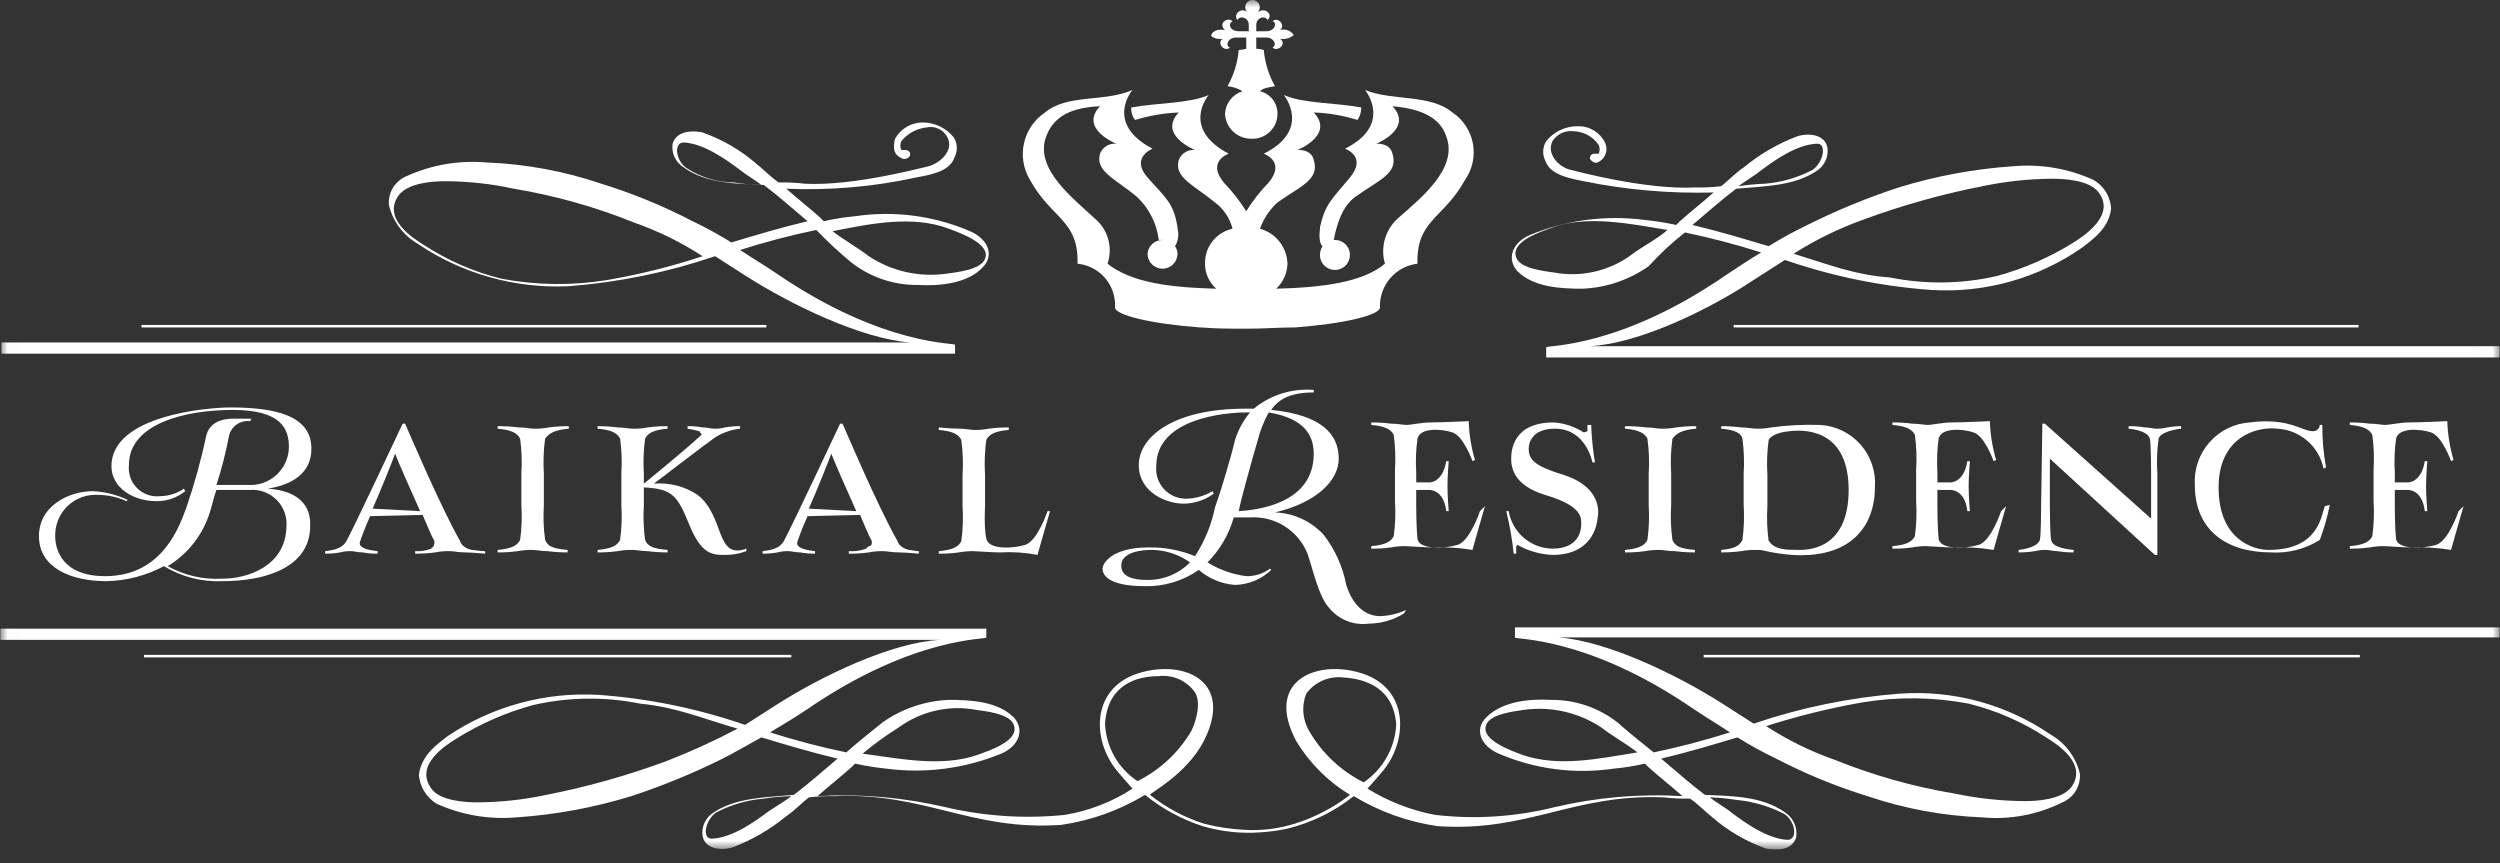 <?xml version="1.0" encoding="UTF-8"?> <svg xmlns="http://www.w3.org/2000/svg" width="168" height="58" viewBox="0 0 168 58" fill="none"><rect x="0" y="0" width="168" height="58" fill="#333333" stroke="none"/> <g clip-path="url(#clip0_2_3705)"> <mask id="mask0_2_3705" style="mask-type:luminance" maskUnits="userSpaceOnUse" x="0" y="0" width="168" height="58"> <path d="M167.986 0H0.014V57.094H167.986V0Z" fill="white"></path> </mask> <g mask="url(#mask0_2_3705)"> <path d="M113.983 28.807V28.639C113.534 28.635 113.085 28.663 112.639 28.723C112.307 28.787 111.969 28.815 111.631 28.807C111.379 28.807 111.043 28.723 110.623 28.723C110.15 28.664 109.673 28.636 109.196 28.639V28.807C110.204 28.891 110.539 29.143 110.707 29.479C110.814 30.258 110.842 31.046 110.791 31.831V33.931C110.842 34.715 110.814 35.503 110.707 36.282C110.539 36.618 110.204 36.87 109.196 36.954V37.122C109.645 37.127 110.094 37.099 110.539 37.038C110.872 36.975 111.21 36.947 111.547 36.954C111.715 36.954 112.135 37.038 112.555 37.038C113.001 37.096 113.45 37.124 113.899 37.122V36.954C112.891 36.87 112.555 36.702 112.387 36.282C112.281 35.503 112.253 34.715 112.303 33.931V31.831C112.253 31.046 112.281 30.258 112.387 29.479C112.639 29.143 112.975 28.891 113.983 28.807Z" fill="white"></path> <path d="M134.475 34.35C134.475 34.35 133.804 36.366 132.964 36.618C132.124 36.87 130.36 36.954 130.276 36.198C130.192 35.442 130.192 34.014 130.192 34.014V32.923H131.032C131.032 32.923 132.04 32.839 132.208 34.35H132.376C132.376 34.35 132.292 33.343 132.292 32.671C132.292 31.999 132.376 30.991 132.376 30.991H132.208C131.956 32.503 131.032 32.419 131.032 32.419H130.192V31.747C130.145 30.99 130.173 30.23 130.276 29.479C130.444 28.723 131.872 28.807 132.628 29.059C133.384 29.311 133.972 30.991 133.972 30.991L134.14 30.907C133.888 30.061 133.747 29.186 133.72 28.303C133.72 28.303 131.872 28.387 131.2 28.387C130.528 28.387 129.856 28.555 129.52 28.555C129.352 28.555 128.932 28.471 128.512 28.471C128.067 28.413 127.618 28.385 127.169 28.387V28.555C128.177 28.639 128.512 28.891 128.68 29.227C128.787 30.006 128.815 30.794 128.764 31.579V33.678C128.815 34.463 128.787 35.251 128.68 36.03C128.512 36.366 128.177 36.618 127.169 36.702V36.87C127.618 36.875 128.067 36.847 128.512 36.786C128.844 36.72 129.182 36.691 129.52 36.702C129.688 36.702 130.696 36.786 131.284 36.786C132.183 36.751 133.084 36.807 133.972 36.954C133.972 36.954 134.391 35.442 134.811 34.014L134.475 34.35Z" fill="white"></path> <path d="M165.215 34.35C165.215 34.35 164.543 36.366 163.703 36.618C162.863 36.87 161.099 36.954 161.015 36.198C160.931 35.442 160.931 34.014 160.931 34.014V32.923H161.771C161.771 32.923 162.779 32.839 162.947 34.35H163.115C163.115 34.35 163.031 33.343 163.031 32.671C163.031 31.999 163.115 30.991 163.115 30.991H162.947C162.695 32.503 161.771 32.419 161.771 32.419H160.931V31.747C160.884 30.99 160.912 30.23 161.015 29.479C161.183 28.723 162.611 28.807 163.367 29.059C164.123 29.311 164.711 30.991 164.711 30.991L164.879 30.907C164.627 30.061 164.486 29.186 164.459 28.303C164.459 28.303 162.611 28.387 161.939 28.387C161.267 28.387 160.595 28.555 160.259 28.555C160.091 28.555 159.672 28.471 159.252 28.471C158.806 28.413 158.357 28.385 157.908 28.387V28.555C158.916 28.639 159.252 28.891 159.42 29.227C159.526 30.006 159.554 30.794 159.504 31.579V33.678C159.554 34.463 159.526 35.251 159.42 36.03C159.252 36.366 158.916 36.618 157.908 36.702V36.87C158.357 36.875 158.806 36.847 159.252 36.786C159.583 36.723 159.921 36.695 160.259 36.702C160.427 36.702 161.435 36.786 162.023 36.786C162.922 36.751 163.823 36.807 164.711 36.954C164.711 36.954 165.131 35.442 165.551 34.014L165.215 34.35Z" fill="white"></path> <path d="M99.453 34.35C99.453 34.35 98.781 36.366 97.942 36.618C97.102 36.87 95.338 36.954 95.254 36.198C95.17 35.442 95.17 34.014 95.17 34.014V32.923H96.01C96.01 32.923 97.018 32.839 97.186 34.35H97.354C97.354 34.35 97.27 33.343 97.27 32.671C97.27 31.999 97.354 30.991 97.354 30.991H97.186C96.934 32.503 96.01 32.419 96.01 32.419H95.17V31.747C95.123 30.99 95.151 30.23 95.254 29.479C95.422 28.723 96.85 28.807 97.606 29.059C98.362 29.311 98.95 30.991 98.95 30.991L99.117 30.907C98.866 30.061 98.725 29.186 98.698 28.303C98.698 28.303 96.85 28.387 96.178 28.387C95.506 28.387 94.834 28.555 94.498 28.555C94.33 28.555 93.91 28.471 93.49 28.471C93.045 28.413 92.596 28.385 92.147 28.387V28.555C93.154 28.639 93.49 28.891 93.658 29.227C93.765 30.006 93.793 30.794 93.742 31.579V33.678C93.793 34.463 93.765 35.251 93.658 36.03C93.49 36.366 93.154 36.618 92.147 36.702V36.87C92.596 36.875 93.045 36.847 93.49 36.786C93.822 36.72 94.16 36.691 94.498 36.702C94.666 36.702 95.674 36.786 96.262 36.786C97.161 36.751 98.062 36.807 98.95 36.954C98.95 36.954 99.369 35.442 99.789 34.014L99.453 34.35Z" fill="white"></path> <path d="M122.297 28.555C121.203 28.52 120.107 28.576 119.022 28.723C118.69 28.787 118.352 28.815 118.014 28.807C117.762 28.807 117.426 28.723 117.006 28.723C116.561 28.665 116.112 28.637 115.663 28.639V28.807C116.67 28.891 117.006 29.143 117.09 29.479C117.197 30.258 117.225 31.046 117.174 31.831V33.93C117.225 34.715 117.197 35.503 117.09 36.282C116.922 36.618 116.67 36.87 115.663 36.954V37.122C116.112 37.124 116.561 37.096 117.006 37.038C117.339 36.975 117.676 36.947 118.014 36.954C118.241 36.945 118.468 36.974 118.686 37.038C123.809 38.13 125.993 35.778 125.993 32.755C126.033 32.235 125.968 31.712 125.803 31.218C125.638 30.723 125.375 30.267 125.031 29.876C124.686 29.484 124.267 29.166 123.798 28.939C123.328 28.712 122.818 28.582 122.297 28.555ZM120.954 36.954C120.03 36.954 119.358 36.954 118.938 36.45C118.938 36.428 118.929 36.406 118.914 36.391C118.898 36.375 118.876 36.366 118.854 36.366C118.748 35.587 118.72 34.799 118.77 34.014V31.915C118.72 31.13 118.748 30.342 118.854 29.563C118.938 29.395 119.274 29.059 120.282 28.975C121.71 28.807 124.229 29.143 124.229 32.923C124.229 36.702 121.794 36.954 120.954 36.954Z" fill="white"></path> <path d="M156.227 34.014C155.975 34.686 155.807 36.954 152.448 36.954C151.44 36.954 149.089 36.282 149.089 32.755C149.089 29.395 151.608 28.639 153.036 28.807C153.778 28.848 154.486 29.134 155.049 29.621C155.611 30.107 155.996 30.766 156.143 31.495L156.311 31.411C156.137 30.469 156.052 29.513 156.059 28.555H155.891C155.888 28.617 155.873 28.677 155.845 28.732C155.818 28.788 155.779 28.837 155.732 28.876C155.685 28.916 155.629 28.945 155.57 28.962C155.511 28.979 155.449 28.983 155.387 28.975C154.716 28.975 153.792 28.051 151.188 28.387C150.142 28.456 149.166 28.937 148.474 29.724C147.781 30.511 147.429 31.54 147.493 32.587C147.493 35.61 149.592 37.122 152.616 37.122C153.769 37.192 154.915 36.898 155.891 36.282C156.176 35.517 156.401 34.731 156.563 33.93L156.227 34.014Z" fill="white"></path> <path d="M145.646 28.723C145.398 28.784 145.144 28.813 144.89 28.807C144.722 28.807 144.386 28.723 144.134 28.723C143.773 28.662 143.408 28.634 143.042 28.639V28.807C143.882 28.891 144.386 29.143 144.47 29.479C144.554 29.815 144.554 31.831 144.554 31.831V34.854L137.415 28.471H137.247L137.163 33.93C137.163 33.93 137.163 35.946 137.079 36.282C136.995 36.618 136.407 36.87 135.652 36.954V37.122C136.017 37.124 136.382 37.096 136.743 37.038C136.99 36.977 137.244 36.948 137.499 36.954C137.667 36.954 138.003 37.038 138.255 37.038C138.616 37.096 138.981 37.124 139.347 37.122V36.954C138.507 36.87 137.919 36.702 137.835 36.282C137.751 35.862 137.751 33.93 137.751 33.93V30.823L144.806 37.29H144.974V31.831C144.923 31.046 144.951 30.258 145.058 29.479C145.142 29.143 145.814 28.891 146.57 28.807V28.639C146.26 28.639 145.95 28.667 145.646 28.723Z" fill="white"></path> <path d="M105.08 31.915C103.149 31.327 102.729 30.907 102.729 30.151C102.729 29.731 102.981 28.807 104.492 28.807C106.592 28.807 107.012 31.075 107.012 31.075H107.18C107.041 30.241 106.957 29.4 106.928 28.555H106.676V28.975C106.597 29.016 106.512 29.045 106.424 29.059C105.82 28.668 105.126 28.437 104.408 28.387C101.637 28.387 101.553 30.319 101.553 30.823C101.553 31.327 101.637 32.587 103.821 33.258C106.424 34.014 106.256 34.854 106.256 35.274C106.256 35.526 106.172 36.87 104.325 36.87C103.617 36.86 102.936 36.602 102.399 36.142C101.862 35.682 101.503 35.048 101.385 34.35H101.217C101.452 35.289 101.621 36.243 101.721 37.206H101.889V36.702L101.973 36.618C102.693 37.024 103.499 37.254 104.325 37.29C107.264 37.29 107.348 34.854 107.348 34.854C107.348 34.854 107.936 32.839 105.08 31.915Z" fill="white"></path> <path d="M94.499 40.985C93.945 41.244 93.345 41.387 92.735 41.405C91.727 41.405 90.887 40.649 90.467 39.306C90.235 38.082 89.717 36.931 88.956 35.946C88.538 35.488 88.033 35.118 87.471 34.859C86.909 34.599 86.299 34.455 85.68 34.434C88.536 33.763 89.963 32.251 89.963 30.823C89.963 29.227 88.872 27.884 85.428 27.547C85.932 26.792 86.772 26.372 88.284 26.372V26.204C86.827 26.084 85.381 26.536 84.252 27.463H83.665C78.793 27.463 76.526 29.395 76.526 31.243C76.526 33.091 78.373 33.846 79.549 33.846C80.274 33.836 80.979 33.601 81.565 33.175L81.481 33.007C80.971 33.311 80.394 33.484 79.801 33.511C79.514 33.526 79.227 33.48 78.959 33.375C78.692 33.269 78.45 33.107 78.251 32.9C78.052 32.693 77.899 32.445 77.804 32.173C77.709 31.902 77.675 31.613 77.701 31.327C77.701 28.051 82.489 27.715 83.748 27.715H84C83.549 28.261 83.207 28.889 82.993 29.563C82.741 30.655 82.069 32.923 81.649 34.098C81.408 35.264 80.953 36.375 80.305 37.374C79.32 36.97 78.263 36.77 77.198 36.786C74.678 36.786 74.09 37.878 74.09 38.214C74.09 38.55 74.342 39.39 76.946 39.39C78.235 39.421 79.501 39.038 80.557 38.298C81.24 38.886 82.094 39.24 82.993 39.306C83.902 39.286 84.771 38.926 85.428 38.298L85.344 38.214C84.883 38.554 84.322 38.731 83.748 38.718C82.824 38.6 81.936 38.285 81.145 37.794C81.978 36.951 82.585 35.911 82.909 34.77H84C84.819 34.718 85.632 34.926 86.326 35.363C87.02 35.8 87.558 36.445 87.864 37.206C88.284 38.466 88.62 40.061 89.291 40.817C89.607 41.216 90.02 41.527 90.491 41.718C90.962 41.909 91.475 41.975 91.979 41.909C92.809 41.903 93.622 41.671 94.331 41.237L94.499 40.985ZM77.03 38.97C75.266 38.97 75.35 38.13 75.35 37.962C75.35 37.794 75.434 36.954 77.45 36.954C78.355 36.974 79.233 37.267 79.969 37.794C79.586 38.181 79.128 38.486 78.622 38.688C78.116 38.89 77.574 38.986 77.03 38.97ZM84.504 29.647C84.668 28.972 84.922 28.322 85.26 27.715C86.688 27.968 88.284 28.555 88.284 30.487C88.284 33.846 84.504 34.266 83.245 34.35C83.329 33.763 84.252 30.487 84.504 29.647Z" fill="white"></path> <path d="M38.227 28.807V28.639C37.778 28.635 37.329 28.663 36.884 28.723C36.551 28.787 36.214 28.815 35.876 28.807C35.624 28.807 35.288 28.723 34.868 28.723C34.394 28.664 33.917 28.636 33.44 28.639V28.807C34.448 28.891 34.784 29.143 34.952 29.479C35.059 30.258 35.087 31.046 35.036 31.831V33.931C35.087 34.715 35.059 35.503 34.952 36.282C34.784 36.618 34.448 36.87 33.44 36.954V37.122C33.889 37.127 34.339 37.099 34.784 37.038C35.116 36.975 35.454 36.947 35.792 36.954C36.044 36.954 36.38 37.038 36.8 37.038C37.245 37.096 37.694 37.124 38.143 37.122V36.954C37.136 36.87 36.8 36.702 36.632 36.282C36.525 35.503 36.497 34.715 36.548 33.931V31.831C36.497 31.046 36.525 30.258 36.632 29.479C36.884 29.143 37.219 28.891 38.227 28.807Z" fill="white"></path> <path d="M46.878 33.259C46.013 32.678 44.976 32.412 43.938 32.503C44.61 31.999 47.55 29.731 48.054 29.395C48.561 29.073 49.136 28.872 49.733 28.807V28.639C49.396 28.635 49.058 28.663 48.726 28.723C48.48 28.788 48.225 28.817 47.97 28.807C47.802 28.807 47.55 28.723 47.214 28.723C46.882 28.663 46.544 28.635 46.206 28.639V28.807C46.462 28.845 46.715 28.901 46.962 28.975C46.984 28.975 47.006 28.984 47.022 29C47.037 29.016 47.046 29.037 47.046 29.059C47.214 29.227 47.13 29.227 47.13 29.227C45.954 30.319 43.77 32.083 43.267 32.503V31.831C43.216 31.046 43.244 30.258 43.351 29.479C43.519 29.143 43.855 28.891 44.862 28.807V28.639C44.413 28.635 43.964 28.663 43.519 28.723C43.187 28.79 42.849 28.818 42.511 28.807C42.259 28.807 41.923 28.723 41.503 28.723C41.057 28.665 40.608 28.637 40.159 28.639V28.807C41.167 28.891 41.503 29.143 41.671 29.479C41.778 30.258 41.806 31.046 41.755 31.831V33.931C41.806 34.715 41.778 35.503 41.671 36.282C41.503 36.618 41.167 36.87 40.159 36.954V37.122C40.609 37.127 41.058 37.099 41.503 37.038C41.835 36.975 42.173 36.947 42.511 36.954C42.763 36.954 43.099 37.038 43.519 37.038C43.964 37.096 44.413 37.124 44.862 37.122V36.954C43.855 36.87 43.519 36.702 43.351 36.282C43.244 35.503 43.216 34.715 43.267 33.931V32.755C45.198 32.839 45.534 33.343 46.29 35.19C47.13 37.29 47.886 37.29 48.726 37.29C49.213 37.294 49.697 37.209 50.153 37.038V36.87C48.054 37.626 48.726 34.686 46.878 33.259Z" fill="white"></path> <path d="M70.394 34.35C70.394 34.35 69.722 36.366 68.882 36.618C68.043 36.87 66.447 36.954 66.279 36.198C66.111 35.442 66.195 34.014 66.195 34.014V31.915C66.144 31.13 66.173 30.342 66.279 29.563C66.447 29.227 66.783 28.975 67.791 28.891V28.723C67.341 28.718 66.892 28.747 66.447 28.807C66.116 28.873 65.777 28.902 65.439 28.891C65.271 28.891 64.851 28.807 64.431 28.807C64.011 28.807 63.087 28.723 63.087 28.723V28.891C64.095 28.975 64.431 29.227 64.599 29.563C64.706 30.342 64.734 31.13 64.683 31.915V34.014C64.734 34.799 64.706 35.587 64.599 36.366C64.431 36.702 64.095 36.954 63.087 37.038V37.206C63.537 37.211 63.986 37.182 64.431 37.122C64.763 37.059 65.101 37.03 65.439 37.038C65.607 37.038 66.615 37.122 67.203 37.122C68.046 37.074 68.893 37.13 69.722 37.29C69.722 37.29 70.142 35.778 70.562 34.35H70.394Z" fill="white"></path> <path d="M61.072 36.954C60.4 36.786 60.316 36.366 60.316 36.366C58.972 34.014 56.621 28.471 56.621 28.471H56.453C56.453 28.471 53.261 35.274 52.673 36.366C52.421 36.786 52.002 36.954 51.246 37.038V37.206C51.584 37.21 51.921 37.182 52.253 37.122C52.5 37.057 52.755 37.028 53.009 37.038C53.177 37.038 53.429 37.122 53.765 37.122C54.098 37.182 54.435 37.21 54.773 37.206V37.038C54.017 36.954 53.429 36.786 53.597 36.366C53.597 36.366 53.849 35.61 54.269 34.686L57.797 34.602C58.132 35.358 58.384 36.03 58.552 36.282C58.576 36.335 58.589 36.392 58.589 36.45C58.589 36.508 58.576 36.565 58.552 36.618L58.468 36.702H58.384L58.3 36.786C58.278 36.786 58.257 36.795 58.241 36.81C58.225 36.826 58.216 36.848 58.216 36.87C57.84 37.006 57.44 37.063 57.041 37.038V37.206C57.49 37.211 57.939 37.182 58.384 37.122C58.716 37.056 59.054 37.027 59.392 37.038C59.56 37.038 59.98 37.122 60.4 37.122C60.82 37.122 61.744 37.206 61.744 37.206V37.038C61.492 37.038 61.24 36.954 61.072 36.954ZM54.353 34.182C54.941 32.839 55.613 31.159 55.865 30.487C56.117 31.159 56.873 32.839 57.544 34.35L54.353 34.182Z" fill="white"></path> <path d="M31.677 36.954C31.005 36.786 30.921 36.366 30.921 36.366C29.577 34.014 27.225 28.471 27.225 28.471H27.058C27.058 28.471 23.866 35.274 23.278 36.366C23.026 36.786 22.606 36.954 21.85 37.038V37.206C22.188 37.21 22.526 37.182 22.858 37.122C23.105 37.057 23.359 37.028 23.614 37.038C23.782 37.038 24.034 37.122 24.37 37.122C24.702 37.182 25.04 37.21 25.378 37.206V37.038C24.622 36.954 24.034 36.786 24.202 36.366C24.202 36.366 24.454 35.61 24.874 34.686L28.401 34.602C28.737 35.358 28.989 36.03 29.157 36.282C29.181 36.335 29.194 36.392 29.194 36.45C29.194 36.508 29.181 36.565 29.157 36.618V36.702C29.135 36.702 29.113 36.711 29.098 36.727C29.082 36.742 29.073 36.764 29.073 36.786C29.051 36.786 29.029 36.795 29.014 36.81C28.998 36.826 28.989 36.848 28.989 36.87C28.641 37.002 28.269 37.059 27.897 37.038V37.206C28.347 37.211 28.796 37.182 29.241 37.122C29.573 37.056 29.911 37.027 30.249 37.038C30.501 37.038 30.837 37.122 31.257 37.122C31.677 37.122 32.6 37.206 32.6 37.206V37.038C32.181 37.038 31.929 36.954 31.677 36.954ZM25.042 34.182C25.63 32.839 26.302 31.159 26.553 30.487C26.805 31.159 27.561 32.839 28.233 34.35L25.042 34.182Z" fill="white"></path> <path d="M17.987 32.839C19.583 32.587 20.927 31.831 20.927 30.151C20.927 27.883 18.407 27.38 15.468 27.38C14.04 27.38 7.489 27.883 7.489 31.327C7.489 32.755 8.917 33.678 10.512 33.678C11.215 33.687 11.899 33.449 12.444 33.007L12.36 32.839C11.889 33.159 11.334 33.335 10.764 33.343C10.481 33.375 10.194 33.342 9.924 33.248C9.655 33.154 9.41 33 9.209 32.799C9.007 32.597 8.853 32.352 8.759 32.083C8.665 31.814 8.633 31.526 8.665 31.243C8.665 28.471 12.444 27.547 15.636 27.547C18.995 27.547 19.415 28.891 19.415 30.067C19.407 30.417 19.328 30.762 19.182 31.081C19.037 31.399 18.828 31.685 18.569 31.921C18.31 32.156 18.006 32.337 17.674 32.451C17.343 32.566 16.993 32.612 16.643 32.587H14.544C14.894 31.514 15.175 30.42 15.384 29.311C15.451 28.994 15.635 28.714 15.9 28.527C16.165 28.34 16.49 28.26 16.811 28.303L16.895 28.135H15.888C15.552 28.135 14.208 28.051 13.872 29.227C13.524 30.877 13.075 32.504 12.528 34.098C12.108 35.19 11.016 38.718 7.069 38.718C4.13 38.718 3.71 36.87 3.71 36.03C3.7 35.649 3.771 35.27 3.917 34.918C4.064 34.566 4.283 34.249 4.561 33.988C4.838 33.727 5.167 33.526 5.527 33.401C5.887 33.275 6.269 33.227 6.649 33.259C7.287 33.269 7.917 33.412 8.497 33.678L8.581 33.594C7.844 33.243 7.045 33.043 6.229 33.007C4.717 33.007 2.618 33.93 2.618 36.03C2.618 38.13 4.717 39.054 7.153 39.054C8.502 39.027 9.826 38.682 11.016 38.046C12.203 38.767 13.577 39.118 14.964 39.054C17.987 39.054 20.843 38.046 20.843 35.358C20.927 33.511 19.415 32.923 17.987 32.839ZM14.964 38.886C13.677 38.966 12.394 38.675 11.268 38.046C12.648 37.213 13.666 35.895 14.124 34.35C14.292 33.846 14.376 33.343 14.544 32.923H16.811C17.144 32.9 17.478 32.95 17.79 33.07C18.101 33.19 18.383 33.377 18.614 33.617C18.846 33.857 19.023 34.144 19.132 34.46C19.242 34.775 19.281 35.11 19.247 35.442C19.163 38.046 16.643 38.886 14.964 38.886Z" fill="white"></path> <path d="M167.986 42.161H101.805V42.833C101.637 43.001 106.592 42.665 113.899 47.704C114.655 48.208 115.495 48.712 116.251 49.216C114.567 49.752 112.857 50.201 111.127 50.56C110.288 49.888 109.448 49.216 108.692 48.544C107.422 47.552 105.852 47.018 104.241 47.032C102.813 46.948 100.965 47.116 99.873 48.208C99.034 49.048 99.537 50.14 100.713 50.644C103.145 51.69 105.821 52.038 108.44 51.652C109.146 51.587 109.848 51.475 110.54 51.316L110.791 51.568C111.547 52.239 112.303 52.827 113.059 53.499C110.154 53.329 107.24 53.584 104.409 54.255C101.801 54.9 99.098 55.071 96.43 54.759C94.823 54.452 93.286 53.854 91.895 52.995C91.895 52.995 92.65 52.156 92.987 51.736C94.666 49.636 94.666 46.109 91.307 45.185C88.283 44.345 85.008 45.857 87.108 49.804C88.004 51.281 89.242 52.519 90.719 53.415C89.611 54.273 88.36 54.927 87.023 55.347C85.938 55.688 84.8 55.83 83.664 55.767C82.728 55.722 81.799 55.581 80.892 55.347C79.582 54.927 78.359 54.272 77.281 53.415C77.197 53.331 79.717 52.072 80.892 49.804C82.908 45.857 79.717 44.345 76.693 45.185C73.334 46.109 73.334 49.636 75.013 51.736C75.35 52.156 76.105 52.995 76.105 52.995C74.731 53.889 73.187 54.489 71.57 54.759C68.901 55.032 66.205 54.861 63.592 54.255C60.76 53.588 57.846 53.333 54.941 53.499C55.697 52.827 56.453 52.239 57.209 51.568L57.461 51.316C58.153 51.468 58.854 51.581 59.56 51.652C62.179 51.997 64.843 51.649 67.287 50.644C68.463 50.14 68.883 49.048 68.127 48.208C67.035 47.116 65.187 47.032 63.759 47.032C62.161 47.098 60.616 47.623 59.308 48.544C58.468 49.216 57.629 49.888 56.873 50.56C55.143 50.201 53.433 49.752 51.749 49.216C52.589 48.712 53.429 48.208 54.185 47.704C61.492 42.665 66.447 43.001 66.279 42.833V42.245H0.014V43.001H63.172C59.896 43.169 55.193 45.437 52.169 47.368C51.666 47.704 50.574 48.376 50.07 48.712C46.896 47.615 43.593 46.938 40.243 46.697C36.644 46.483 33.074 47.456 30.081 49.468C29.577 49.888 28.317 50.644 28.149 52.072C28.181 52.463 28.304 52.841 28.509 53.177C28.713 53.512 28.992 53.795 29.325 54.003C31.008 54.769 32.859 55.087 34.7 54.927C37.323 54.752 39.916 54.273 42.427 53.499C44.529 52.809 46.578 51.967 48.558 50.98C49.398 50.56 50.238 50.056 51.162 49.552C52.841 50.056 54.521 50.56 56.285 50.98C55.277 51.82 54.353 52.66 53.345 53.415C51.498 53.583 49.482 53.583 47.97 54.591C47.7 54.752 47.484 54.99 47.35 55.274C47.215 55.558 47.168 55.876 47.214 56.187C47.382 57.027 48.39 57.195 49.23 56.943C50.541 56.446 51.761 55.737 52.841 54.843C53.261 54.591 54.017 53.835 54.353 53.583C54.938 53.516 55.528 53.487 56.117 53.499C62.164 53.247 65.271 55.851 71.318 55.431C73.31 55.144 75.224 54.458 76.945 53.415C78.094 54.345 79.403 55.057 80.809 55.515C82.061 55.885 83.37 56.027 84.672 55.935C85.293 55.898 85.911 55.814 86.52 55.683C88.143 55.283 89.661 54.539 90.971 53.499C92.692 54.542 94.606 55.228 96.598 55.515C102.645 55.935 105.752 53.331 111.799 53.583C112.385 53.651 112.974 53.679 113.563 53.667C113.983 53.919 114.739 54.675 115.075 54.927C116.137 55.846 117.362 56.558 118.686 57.027C119.442 57.195 120.45 57.111 120.702 56.271C120.753 55.948 120.709 55.616 120.575 55.318C120.44 55.02 120.222 54.767 119.946 54.591C118.434 53.499 116.419 53.499 114.571 53.415C113.563 52.66 112.639 51.82 111.631 50.98C113.395 50.56 115.075 50.056 116.754 49.552C117.594 50.077 118.464 50.554 119.358 50.98C121.322 52.002 123.374 52.846 125.489 53.499C127.982 54.346 130.585 54.827 133.216 54.927C135.066 55.1 136.928 54.75 138.591 53.919C138.966 53.763 139.281 53.492 139.493 53.144C139.704 52.797 139.8 52.392 139.767 51.988C139.637 51.445 139.4 50.935 139.068 50.487C138.736 50.04 138.316 49.664 137.835 49.384C134.859 47.337 131.276 46.359 127.673 46.612C124.326 46.87 121.024 47.547 117.846 48.628C117.342 48.292 116.251 47.62 115.747 47.284C112.723 45.353 108.02 43.085 104.744 42.833H167.986V42.161ZM102.309 50.728C101.637 50.476 99.453 49.72 99.873 48.712C100.125 47.956 101.889 47.788 102.393 47.704C104.214 47.45 106.065 47.868 107.6 48.88C108.356 49.468 109.28 49.972 110.036 50.56C107.432 50.98 104.744 51.568 102.309 50.728ZM60.4 48.88C61.141 48.339 61.986 47.955 62.882 47.753C63.777 47.55 64.705 47.534 65.607 47.704C66.195 47.788 67.875 47.956 68.127 48.712C68.547 49.804 66.363 50.476 65.691 50.728C63.255 51.568 60.484 50.98 57.964 50.644C58.736 50.001 59.549 49.412 60.4 48.88ZM44.779 51.148C42.157 52.119 39.46 52.877 36.716 53.415C35.197 53.74 33.65 53.909 32.097 53.919C31.341 53.919 29.577 53.835 28.989 52.995C27.814 51.4 29.997 50.056 30.669 49.636C32.283 48.626 34.038 47.862 35.876 47.368C38.223 46.838 40.656 46.809 43.015 47.284C45.535 47.536 47.214 48.292 49.566 48.964C48.014 49.784 46.415 50.513 44.779 51.148ZM51.666 54.507C50.658 55.263 49.23 56.271 47.886 56.355C47.13 56.439 47.382 55.095 48.138 54.591C49.13 54.074 50.215 53.76 51.33 53.667C51.941 53.57 52.558 53.513 53.177 53.499C53.009 53.667 51.917 54.339 51.666 54.507ZM76.441 52.492C75.797 52.067 75.263 51.495 74.883 50.823C74.503 50.151 74.289 49.399 74.258 48.628C74.426 46.025 76.357 45.437 77.869 45.437C78.336 45.382 78.809 45.455 79.237 45.647C79.666 45.839 80.035 46.143 80.305 46.529C80.725 47.2 80.389 48.46 80.053 49.132C79.198 50.576 77.944 51.743 76.441 52.492ZM88.031 49.216C87.787 48.833 87.637 48.397 87.593 47.944C87.549 47.492 87.613 47.035 87.779 46.612C88.056 46.235 88.426 45.937 88.853 45.745C89.28 45.554 89.749 45.476 90.215 45.521C91.727 45.605 93.658 46.193 93.826 48.712C93.781 49.48 93.561 50.227 93.183 50.897C92.804 51.567 92.277 52.141 91.643 52.575C90.142 51.825 88.888 50.659 88.031 49.216ZM116.67 53.751C117.783 53.856 118.866 54.169 119.862 54.675C120.618 55.095 120.87 56.439 120.114 56.439C118.77 56.355 117.342 55.347 116.335 54.591C116.167 54.423 115.075 53.751 114.907 53.583C115.498 53.602 116.087 53.657 116.67 53.751ZM125.153 47.2C127.519 46.809 129.936 46.838 132.292 47.284C134.143 47.742 135.903 48.508 137.499 49.552C138.171 49.972 140.354 51.316 139.179 52.911C138.507 53.751 136.827 53.835 136.071 53.835C134.491 53.825 132.915 53.656 131.368 53.331C128.606 52.872 125.902 52.112 123.305 51.064C121.68 50.496 120.129 49.734 118.686 48.796C120.803 48.117 122.963 47.584 125.153 47.2Z" fill="white"></path> <path d="M53.178 44.008H9.673V44.176H53.178V44.008Z" fill="white"></path> <path d="M158.579 44.008H114.487V44.176H158.579V44.008Z" fill="white"></path> <path d="M51.498 21.836H9.505V22.004H51.498V21.836Z" fill="white"></path> <path d="M57.209 17.637C58.479 18.63 60.048 19.163 61.66 19.149C63.087 19.233 65.019 19.065 66.027 17.973C66.867 17.133 66.363 16.041 65.187 15.537C62.755 14.492 60.08 14.143 57.461 14.53C56.754 14.594 56.052 14.706 55.361 14.866L55.109 14.614C54.353 13.942 53.597 13.354 52.841 12.682C55.773 12.806 58.709 12.552 61.576 11.926C63.507 11.59 63.927 11.17 64.179 10.498C64.269 10.297 64.309 10.078 64.295 9.858C64.28 9.638 64.212 9.425 64.095 9.238C63.844 8.923 63.525 8.668 63.161 8.494C62.797 8.319 62.399 8.229 61.996 8.231H61.912C61.549 8.247 61.196 8.356 60.888 8.547C60.579 8.738 60.324 9.005 60.148 9.322C59.98 9.994 60.064 10.414 60.652 10.666C60.82 10.75 61.156 10.582 61.156 10.414C61.156 10.246 61.156 10.246 61.072 10.162C61.039 10.13 60.999 10.107 60.955 10.092C60.912 10.078 60.865 10.073 60.82 10.078H60.568C60.526 9.986 60.505 9.886 60.505 9.784C60.505 9.683 60.526 9.583 60.568 9.49C60.984 8.973 61.588 8.641 62.248 8.567C62.526 8.502 62.819 8.534 63.078 8.655C63.337 8.777 63.547 8.983 63.675 9.238C64.095 10.078 63.255 10.918 62.416 11.17C61.996 11.254 57.377 12.514 54.101 12.346C53.516 12.278 52.926 12.25 52.337 12.262C51.917 12.01 51.161 11.254 50.826 11.002C49.763 10.084 48.538 9.371 47.214 8.902C46.458 8.735 45.45 8.819 45.199 9.658C45.153 9.969 45.2 10.287 45.334 10.571C45.469 10.855 45.685 11.093 45.954 11.254C47.466 12.346 49.482 12.346 51.33 12.43C52.337 13.186 53.261 14.026 54.269 14.866C52.505 15.285 50.826 15.789 49.146 16.293C48.306 15.768 47.437 15.291 46.542 14.866C44.579 13.842 42.527 12.999 40.411 12.346C37.918 11.499 35.316 11.019 32.685 10.918C30.843 10.758 28.992 11.076 27.31 11.842C26.935 11.998 26.619 12.27 26.408 12.617C26.197 12.964 26.101 13.369 26.134 13.774C26.263 14.316 26.5 14.826 26.832 15.274C27.165 15.721 27.584 16.097 28.066 16.377C31.055 18.404 34.621 19.406 38.228 19.233C41.575 18.975 44.876 18.298 48.054 17.217C48.558 17.553 49.65 18.225 50.154 18.561C53.177 20.493 57.88 22.76 61.156 23.012H0.098V23.768H64.179V23.18C64.347 23.012 59.392 23.348 52.085 18.309C51.33 17.805 50.49 17.301 49.734 16.797C51.417 16.261 53.127 15.812 54.857 15.453C55.598 16.226 56.383 16.955 57.209 17.637ZM63.759 15.369C64.431 15.621 66.615 16.377 66.195 17.385C65.943 18.141 64.179 18.309 63.591 18.393C61.771 18.647 59.919 18.229 58.384 17.217C57.628 16.629 56.705 16.125 55.949 15.537C58.468 15.034 61.324 14.446 63.759 15.369ZM49.314 12.262C48.212 12.251 47.135 11.931 46.206 11.338C45.45 10.918 45.199 9.574 45.954 9.574C47.298 9.658 48.726 10.666 49.734 11.422C49.902 11.59 50.994 12.262 51.161 12.43C50.543 12.416 49.925 12.36 49.314 12.262ZM40.831 18.813C38.465 19.204 36.049 19.175 33.693 18.729C31.842 18.272 30.081 17.505 28.485 16.461C27.814 16.041 25.63 14.697 26.806 13.102C27.478 12.262 29.157 12.178 29.913 12.178C31.466 12.183 33.015 12.352 34.532 12.682C37.295 13.141 39.998 13.902 42.595 14.95C44.22 15.517 45.771 16.279 47.214 17.217C45.129 17.907 42.995 18.44 40.831 18.813Z" fill="white"></path> <path d="M158.495 21.836H116.502V22.004H158.495V21.836Z" fill="white"></path> <path d="M113.227 15.621C114.957 15.98 116.667 16.429 118.35 16.965C117.51 17.469 116.754 17.973 115.998 18.477C108.691 23.516 103.736 23.18 103.904 23.348V24.02H167.985V23.264H106.844C110.119 23.096 114.822 20.829 117.846 18.813C118.35 18.477 119.442 17.805 119.945 17.469C123.119 18.566 126.423 19.244 129.772 19.485C133.385 19.71 136.967 18.703 139.934 16.629C140.438 16.209 141.698 15.454 141.866 14.026C141.846 13.631 141.729 13.248 141.524 12.911C141.318 12.573 141.032 12.293 140.69 12.094C139.008 11.328 137.156 11.01 135.315 11.17C132.693 11.345 130.1 11.824 127.588 12.598C125.486 13.288 123.437 14.13 121.457 15.118C120.564 15.546 119.695 16.023 118.854 16.545C117.174 16.041 115.494 15.537 113.731 15.118C114.738 14.278 115.662 13.438 116.67 12.682C118.518 12.514 120.533 12.514 122.045 11.506C122.315 11.345 122.531 11.107 122.666 10.823C122.8 10.539 122.847 10.221 122.801 9.91C122.633 9.071 121.625 8.903 120.785 9.155C119.474 9.651 118.254 10.361 117.174 11.254C116.754 11.506 115.998 12.262 115.662 12.514C115.077 12.582 114.488 12.61 113.898 12.598C110.623 12.766 105.92 11.506 105.584 11.422C104.744 11.254 103.904 10.33 104.324 9.49C104.473 9.254 104.687 9.064 104.94 8.945C105.193 8.826 105.475 8.782 105.752 8.819C106.085 8.829 106.411 8.918 106.703 9.079C106.995 9.239 107.245 9.467 107.432 9.742C107.473 9.835 107.495 9.935 107.495 10.036C107.495 10.138 107.473 10.238 107.432 10.33H107.18C107.134 10.323 107.087 10.327 107.043 10.341C106.999 10.356 106.959 10.38 106.926 10.413C106.894 10.446 106.869 10.486 106.855 10.53C106.84 10.574 106.837 10.62 106.844 10.666C106.928 10.834 107.18 11.002 107.348 10.918C107.472 10.867 107.584 10.79 107.678 10.693C107.771 10.597 107.844 10.482 107.891 10.356C107.938 10.23 107.959 10.095 107.952 9.961C107.946 9.827 107.912 9.695 107.852 9.574C107.689 9.246 107.438 8.969 107.126 8.776C106.814 8.583 106.455 8.481 106.088 8.483H106.004C105.6 8.481 105.202 8.571 104.838 8.746C104.475 8.92 104.155 9.175 103.904 9.49C103.788 9.678 103.72 9.89 103.705 10.11C103.691 10.33 103.73 10.55 103.82 10.75C104.072 11.422 104.576 11.842 106.424 12.178C109.297 12.763 112.227 13.016 115.158 12.934C114.402 13.606 113.647 14.194 112.891 14.866L112.639 15.118C111.946 14.965 111.245 14.853 110.539 14.782C107.92 14.437 105.256 14.784 102.812 15.79C101.637 16.293 101.217 17.385 101.973 18.225C103.064 19.317 104.912 19.401 106.34 19.401C107.938 19.335 109.484 18.81 110.791 17.889C111.539 17.067 112.353 16.308 113.227 15.621ZM112.051 15.454C111.295 16.125 110.371 16.545 109.615 17.133C108.874 17.675 108.029 18.058 107.134 18.261C106.238 18.463 105.31 18.479 104.408 18.309C103.82 18.225 102.14 18.057 101.889 17.301C101.469 16.209 103.652 15.537 104.324 15.286C106.676 14.446 109.531 15.034 112.051 15.454ZM116.838 12.514C117.006 12.346 118.098 11.674 118.266 11.506C119.274 10.75 120.701 9.742 122.045 9.658C122.801 9.574 122.549 10.918 121.793 11.422C120.801 11.94 119.717 12.254 118.602 12.346C118.011 12.364 117.422 12.42 116.838 12.514ZM120.533 17.049C121.986 16.128 123.535 15.367 125.153 14.782C127.775 13.81 130.471 13.052 133.215 12.514C134.763 12.19 136.338 12.021 137.918 12.01C138.674 12.01 140.438 12.094 141.026 12.934C142.202 14.446 140.018 15.873 139.346 16.293C137.733 17.303 135.978 18.067 134.139 18.561C131.792 19.092 129.359 19.12 127 18.645C124.649 18.477 122.969 17.805 120.533 17.049Z" fill="white"></path> <path d="M82.153 2.604C81.733 2.94 82.321 3.527 82.657 3.191C82.321 3.107 82.489 2.52 83.077 2.52H83.749V3.275C83.585 3.327 83.415 3.356 83.245 3.359C83.166 4.215 82.908 5.045 82.489 5.795C82.846 5.828 83.191 5.943 83.497 6.131C83.17 6.233 82.882 6.433 82.672 6.703C82.462 6.973 82.339 7.301 82.321 7.643C82.34 8.097 82.535 8.525 82.864 8.838C83.192 9.152 83.63 9.325 84.085 9.322C84.312 9.334 84.54 9.299 84.753 9.22C84.966 9.14 85.162 9.018 85.327 8.861C85.492 8.704 85.623 8.515 85.713 8.306C85.802 8.096 85.848 7.871 85.848 7.643C85.852 7.295 85.738 6.956 85.524 6.681C85.311 6.407 85.01 6.213 84.672 6.131C84.84 5.963 85.092 5.879 85.68 5.795C85.26 5.045 85.003 4.215 84.924 3.359C84.761 3.308 84.591 3.28 84.42 3.275V2.52H85.092C85.596 2.52 85.848 3.023 85.512 3.191C85.848 3.527 86.52 2.94 86.016 2.604C86.179 2.635 86.347 2.628 86.507 2.584C86.667 2.541 86.815 2.461 86.94 2.352C86.841 2.206 86.698 2.095 86.532 2.034C86.367 1.974 86.186 1.968 86.016 2.016C86.436 1.68 85.848 1.092 85.512 1.428C85.848 1.512 85.68 2.1 85.092 2.1H84.42V1.68C84.42 1.176 85.008 1.008 85.176 1.344C85.596 1.008 85.008 0.42 84.504 0.84C84.575 0.773 84.624 0.686 84.644 0.591C84.665 0.496 84.657 0.397 84.621 0.306C84.585 0.216 84.522 0.138 84.442 0.084C84.361 0.029 84.266 0 84.168 0C84.071 0 83.976 0.029 83.895 0.084C83.815 0.138 83.752 0.216 83.716 0.306C83.68 0.397 83.672 0.496 83.692 0.591C83.713 0.686 83.762 0.773 83.832 0.84C83.413 0.42 82.825 1.008 83.161 1.344C83.329 1.008 83.916 1.176 83.916 1.68V2.1H83.245C82.657 2.1 82.489 1.596 82.825 1.428C82.489 1.092 81.817 1.596 82.321 2.016C81.817 1.932 81.481 2.1 81.397 2.352C81.313 2.436 81.733 2.688 82.153 2.604Z" fill="white"></path> <path d="M97.605 7.559C96.094 6.299 93.574 6.803 91.726 6.047C91.81 6.131 93.574 8.399 90.382 9.994C90.382 9.994 91.894 10.498 90.719 11.926C89.543 13.354 89.039 13.69 88.703 15.286V15.37C88.619 16.041 88.703 16.377 88.871 16.545C88.778 16.698 88.72 16.871 88.703 17.049C88.686 17.251 88.731 17.454 88.831 17.63C88.93 17.807 89.081 17.949 89.263 18.038C89.445 18.127 89.65 18.16 89.851 18.131C90.052 18.102 90.239 18.013 90.388 17.876C90.538 17.739 90.642 17.56 90.689 17.363C90.735 17.165 90.721 16.959 90.647 16.77C90.574 16.58 90.445 16.418 90.279 16.303C90.112 16.188 89.914 16.126 89.711 16.125H89.627C89.795 15.286 90.131 13.858 91.138 13.186C92.65 12.094 93.994 11.674 93.574 10.33C93.406 9.575 92.482 9.658 92.482 9.658C92.482 9.658 95.002 8.651 93.574 7.139C95.506 7.307 96.766 7.895 97.185 9.155C98.025 11.338 95.422 13.354 93.91 14.698C93.502 15.073 93.207 15.555 93.059 16.09C92.91 16.624 92.915 17.189 93.07 17.721C91.558 18.981 88.871 19.317 85.763 19.401C86.227 18.962 86.499 18.359 86.519 17.721C86.503 17.183 86.315 16.665 85.982 16.241C85.65 15.818 85.19 15.513 84.671 15.37C84.912 14.694 85.316 14.088 85.847 13.606C87.359 12.514 88.703 12.094 88.283 10.75C88.115 9.994 87.191 10.078 87.191 10.078C87.191 10.078 89.711 9.071 88.283 7.559C89.281 7.593 90.27 7.762 91.222 8.063C91.393 7.816 91.481 7.522 91.474 7.223C89.711 6.887 87.611 6.971 86.267 6.383C86.351 6.467 88.115 8.735 84.924 10.33C84.924 10.33 86.435 10.834 85.259 12.262C84.687 12.849 84.18 13.497 83.748 14.194C83.309 13.501 82.803 12.854 82.236 12.262C81.06 10.834 82.572 10.33 82.572 10.33C79.38 8.651 81.144 6.467 81.228 6.383C79.884 6.971 77.869 6.887 76.021 7.223C76.001 7.524 76.091 7.822 76.273 8.063C77.227 7.77 78.215 7.601 79.212 7.559C77.785 9.071 80.304 10.078 80.304 10.078C80.074 10.056 79.843 10.109 79.645 10.23C79.448 10.352 79.296 10.534 79.212 10.75C78.876 11.926 80.22 12.43 81.648 13.606C82.232 14.04 82.648 14.663 82.824 15.37C82.291 15.486 81.815 15.785 81.478 16.214C81.141 16.643 80.964 17.176 80.976 17.721C80.976 18.039 81.043 18.353 81.173 18.642C81.303 18.932 81.494 19.191 81.732 19.401C78.541 19.317 76.021 18.981 74.425 17.721C74.606 17.191 74.623 16.619 74.473 16.079C74.323 15.54 74.014 15.058 73.585 14.698C72.158 13.354 69.47 11.338 70.31 9.155C70.814 7.811 71.99 7.223 73.921 7.139C72.494 8.651 75.013 9.658 75.013 9.658C74.783 9.636 74.551 9.689 74.354 9.81C74.157 9.932 74.005 10.114 73.921 10.33C73.585 11.506 74.929 12.01 76.357 13.186C77.196 13.954 77.732 14.996 77.869 16.125H78.121C77.867 16.125 77.623 16.219 77.436 16.39C77.249 16.561 77.134 16.797 77.113 17.049C77.113 17.317 77.219 17.573 77.408 17.762C77.597 17.951 77.853 18.057 78.121 18.057C78.388 18.057 78.644 17.951 78.834 17.762C79.022 17.573 79.129 17.317 79.129 17.049C79.125 16.868 79.066 16.692 78.96 16.545C79.067 16.371 79.137 16.177 79.166 15.975C79.195 15.773 79.182 15.567 79.129 15.37V15.286C78.876 13.606 78.289 13.27 77.113 11.926C75.937 10.582 77.449 9.994 77.449 9.994C74.257 8.315 76.021 6.131 76.105 6.047C74.173 6.887 71.738 6.299 70.226 7.559C69.506 8.039 69 8.779 68.812 9.624C68.624 10.469 68.77 11.354 69.218 12.094C70.646 14.698 72.494 14.782 72.41 17.721C73.128 17.791 73.791 18.137 74.261 18.684C74.73 19.232 74.97 19.94 74.929 20.661C74.929 21.165 77.281 21.753 80.64 22.004H80.724C81.732 22.088 82.74 22.088 83.832 22.088C84.924 22.088 85.931 22.004 86.939 22.004H87.023C90.382 21.753 92.734 21.165 92.734 20.661C92.709 19.944 92.953 19.243 93.42 18.699C93.887 18.154 94.541 17.805 95.254 17.721C95.17 14.782 97.017 14.698 98.445 12.094C98.693 11.743 98.868 11.346 98.959 10.926C99.051 10.506 99.058 10.072 98.98 9.65C98.901 9.227 98.74 8.825 98.504 8.466C98.268 8.106 97.962 7.798 97.605 7.559Z" fill="white"></path> </g> </g> <defs> <clipPath id="clip0_2_3705"> <rect width="167.971" height="57.094" fill="white" transform="translate(0.014)"></rect> </clipPath> </defs> </svg> 
